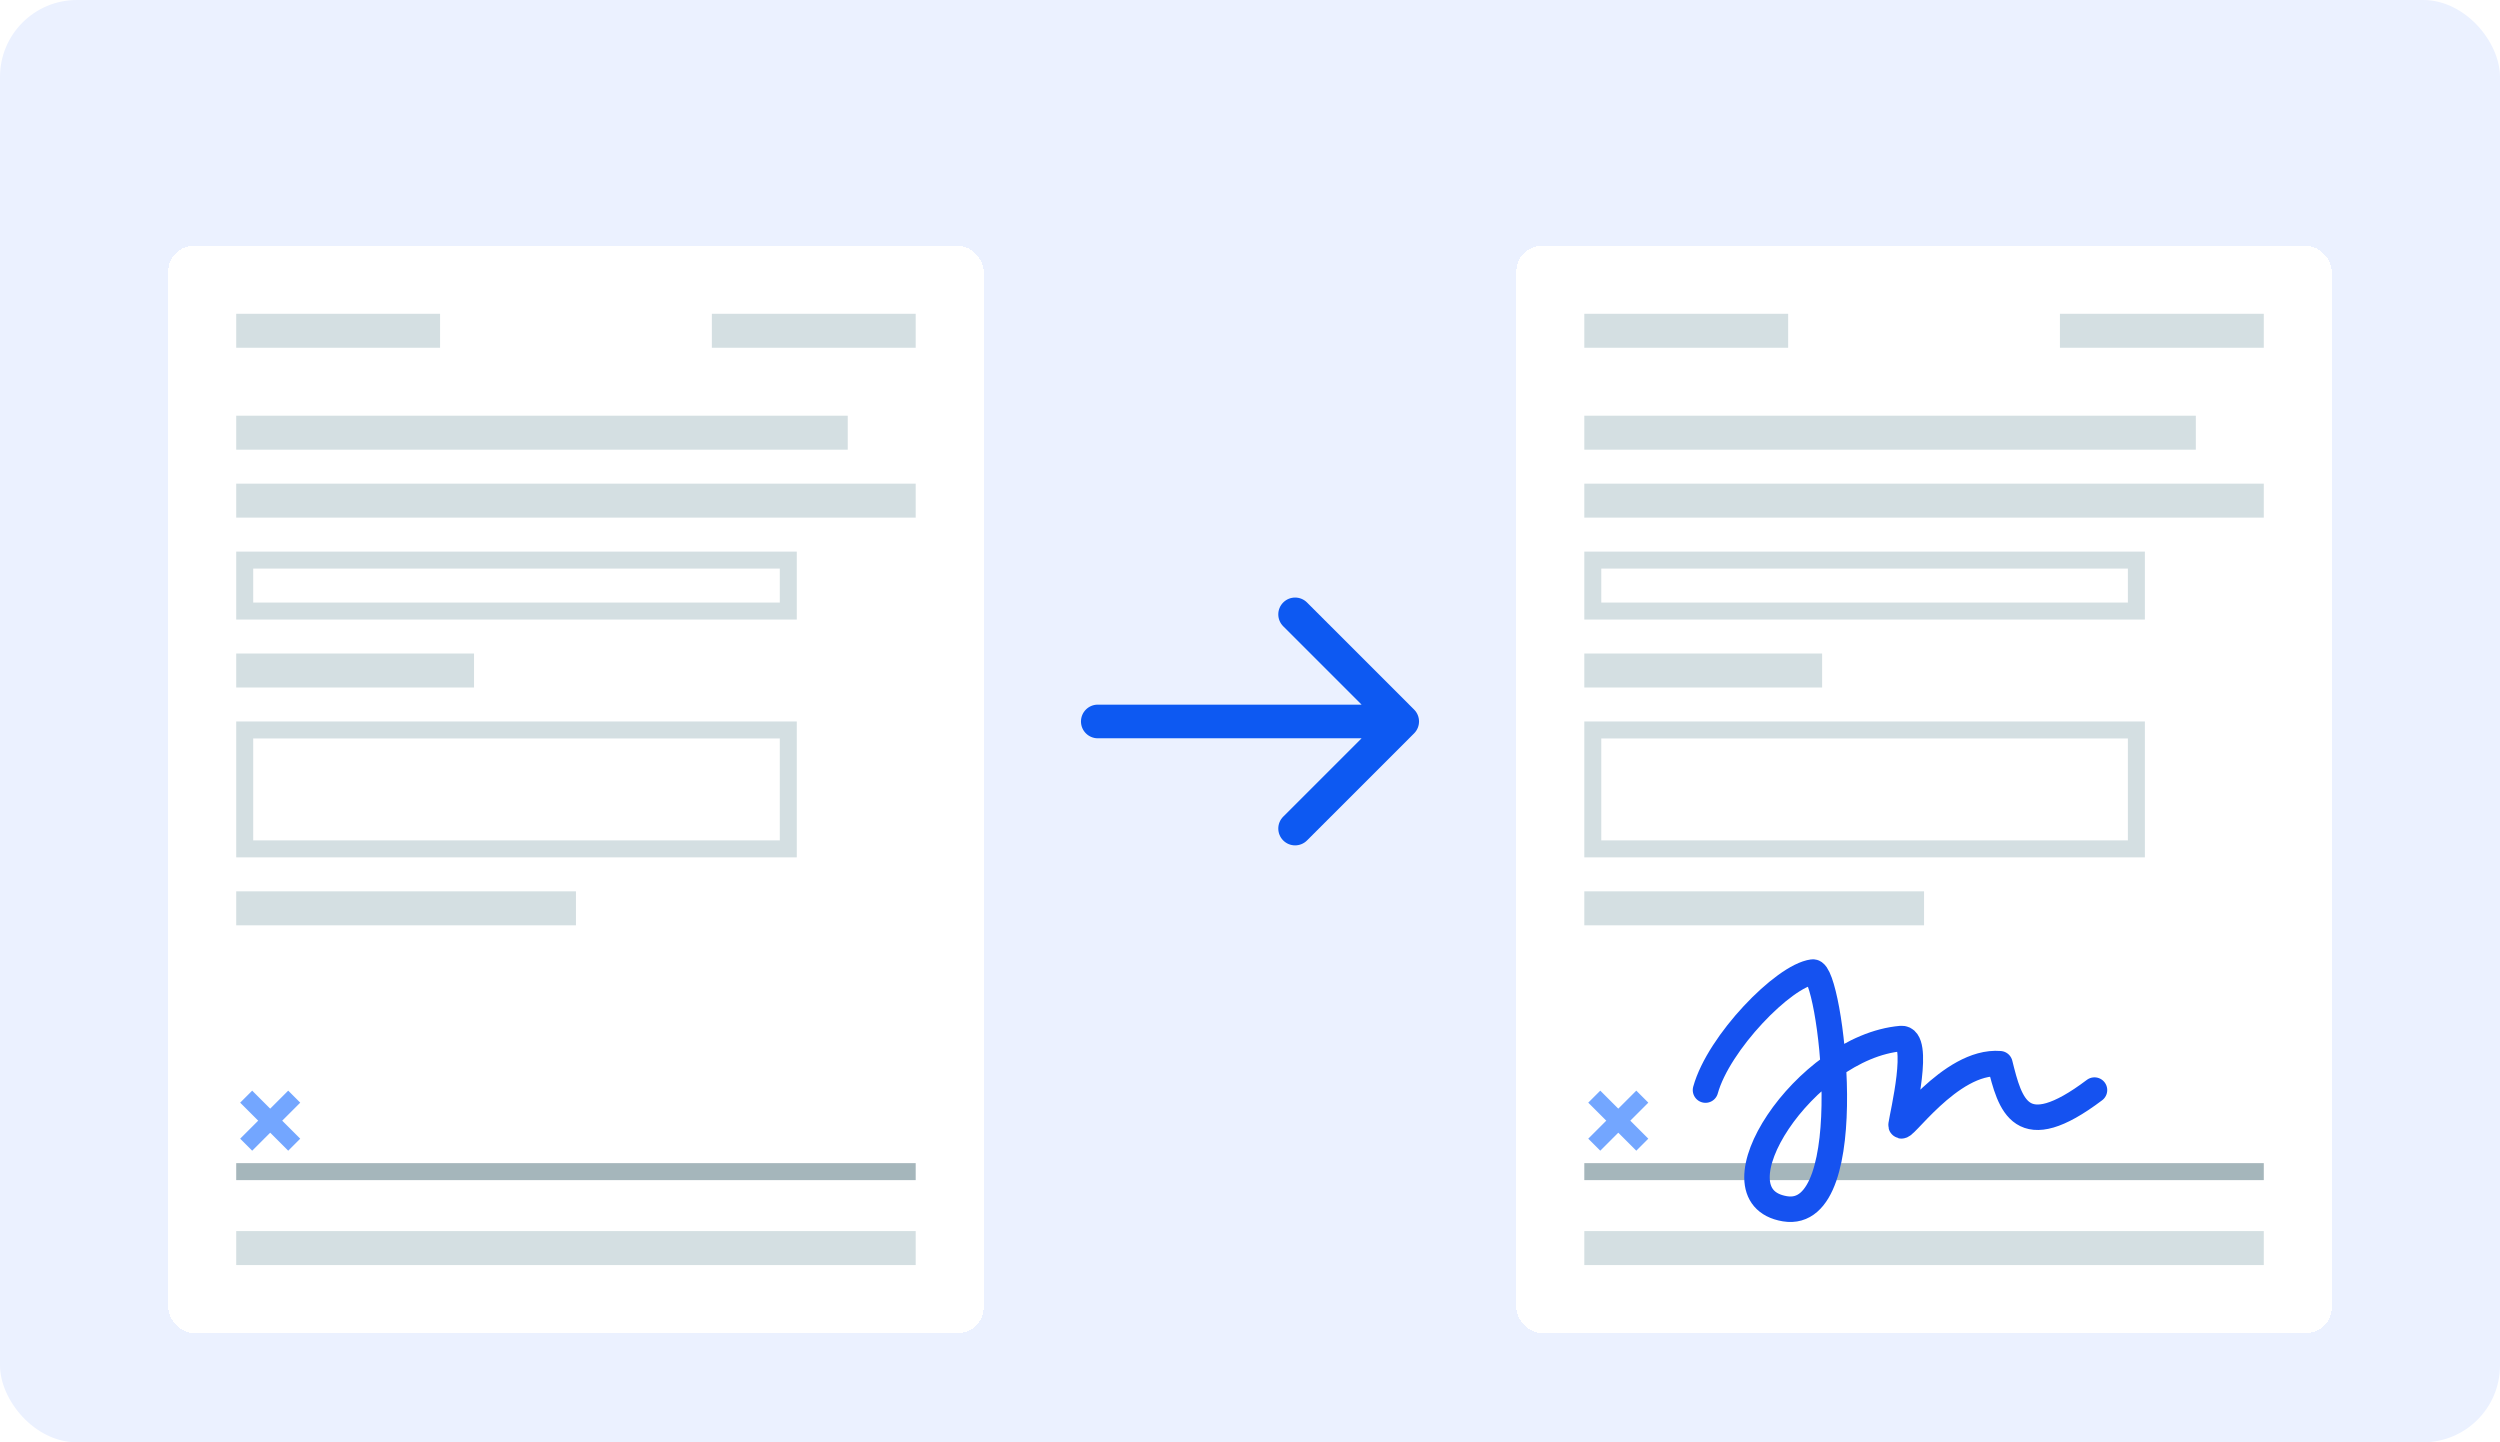 <svg width="520" height="300" viewBox="20 50 520 300" fill="none" xmlns="http://www.w3.org/2000/svg">
<rect x="20" y="50" width="520" height="300" rx="16" fill="#EBF1FF"/>
<g filter="url(#filter0_dd_9288_24239)">
<rect x="55" y="87" width="169.598" height="226.131" rx="5.3" fill="white" shape-rendering="crispEdges"/>
<rect x="69.133" y="101.133" width="42.4" height="7.067" fill="#D4DFE2"/>
<rect x="69.133" y="122.333" width="127.198" height="7.067" fill="#D4DFE2"/>
<rect x="69.133" y="136.466" width="141.332" height="7.067" fill="#D4DFE2"/>
<rect x="69.133" y="291.931" width="141.332" height="7.067" fill="#D4DFE2"/>
<rect x="69.133" y="277.798" width="141.332" height="3.533" fill="#A5B6BB"/>
<rect x="72.452" y="262.719" width="14.133" height="3.533" transform="rotate(45 72.452 262.719)" fill="#73A6FF"/>
<rect x="82.446" y="265.217" width="14.133" height="3.533" transform="rotate(135 82.446 265.217)" fill="#73A6FF"/>
<rect x="69.133" y="221.265" width="70.666" height="7.067" fill="#D4DFE2"/>
<rect x="69.133" y="171.799" width="49.466" height="7.067" fill="#D4DFE2"/>
<rect x="168.065" y="101.133" width="42.4" height="7.067" fill="#D4DFE2"/>
<rect x="70.9" y="152.366" width="113.065" height="10.6" stroke="#D4DFE2" stroke-width="3.533"/>
<rect x="70.9" y="187.699" width="113.065" height="24.733" stroke="#D4DFE2" stroke-width="3.533"/>
</g>
<path d="M248.342 196.565C246.409 196.565 244.842 198.132 244.842 200.065C244.842 201.998 246.409 203.565 248.342 203.565V196.565ZM314.133 202.54C315.5 201.173 315.5 198.957 314.133 197.59L291.859 175.317C290.493 173.95 288.276 173.95 286.91 175.317C285.543 176.683 285.543 178.899 286.91 180.266L306.709 200.065L286.91 219.864C285.543 221.231 285.543 223.447 286.91 224.814C288.276 226.181 290.493 226.181 291.859 224.814L314.133 202.54ZM248.342 203.565H311.658V196.565H248.342V203.565Z" fill="#0D59F2"/>
<g filter="url(#filter1_dd_9288_24239)">
<rect x="335.402" y="87" width="169.598" height="226.131" rx="5.3" fill="white" shape-rendering="crispEdges"/>
<rect x="349.535" y="101.133" width="42.4" height="7.067" fill="#D4DFE2"/>
<rect x="349.535" y="122.333" width="127.198" height="7.067" fill="#D4DFE2"/>
<rect x="349.535" y="136.466" width="141.332" height="7.067" fill="#D4DFE2"/>
<rect x="349.535" y="291.931" width="141.332" height="7.067" fill="#D4DFE2"/>
<rect x="349.535" y="277.798" width="141.332" height="3.533" fill="#A5B6BB"/>
<rect x="352.854" y="262.719" width="14.133" height="3.533" transform="rotate(45 352.854 262.719)" fill="#73A6FF"/>
<rect x="362.848" y="265.217" width="14.133" height="3.533" transform="rotate(135 362.848 265.217)" fill="#73A6FF"/>
<rect x="349.535" y="221.265" width="70.666" height="7.067" fill="#D4DFE2"/>
<rect x="349.535" y="171.799" width="49.466" height="7.067" fill="#D4DFE2"/>
<rect x="448.468" y="101.133" width="42.4" height="7.067" fill="#D4DFE2"/>
<rect x="351.302" y="152.366" width="113.065" height="10.6" stroke="#D4DFE2" stroke-width="3.533"/>
<rect x="351.302" y="187.699" width="113.065" height="24.733" stroke="#D4DFE2" stroke-width="3.533"/>
<path d="M374.744 262.603C377.456 252.768 390.982 238.84 397.055 238.048C400.723 237.57 407.277 289.991 391.246 287.289C375.215 284.587 395.47 253.624 415.426 251.883C419.635 251.516 415.689 267.858 415.426 269.803C415.102 272.206 425.576 256.261 435.982 257.117C438.12 265.67 440.259 274.222 455.654 262.603" stroke="#1552F0" stroke-width="5.3" stroke-linecap="round" stroke-linejoin="round"/>
</g>
<defs>
<filter id="filter0_dd_9288_24239" x="33.8" y="72.867" width="211.997" height="268.53" filterUnits="userSpaceOnUse" color-interpolation-filters="sRGB">
<feFlood flood-opacity="0" result="BackgroundImageFix"/>
<feColorMatrix in="SourceAlpha" type="matrix" values="0 0 0 0 0 0 0 0 0 0 0 0 0 0 0 0 0 0 127 0" result="hardAlpha"/>
<feOffset dy="7.067"/>
<feGaussianBlur stdDeviation="10.6"/>
<feComposite in2="hardAlpha" operator="out"/>
<feColorMatrix type="matrix" values="0 0 0 0 0 0 0 0 0 0 0 0 0 0 0 0 0 0 0.1 0"/>
<feBlend mode="normal" in2="BackgroundImageFix" result="effect1_dropShadow_9288_24239"/>
<feColorMatrix in="SourceAlpha" type="matrix" values="0 0 0 0 0 0 0 0 0 0 0 0 0 0 0 0 0 0 127 0" result="hardAlpha"/>
<feOffset dy="7.067"/>
<feGaussianBlur stdDeviation="3.533"/>
<feComposite in2="hardAlpha" operator="out"/>
<feColorMatrix type="matrix" values="0 0 0 0 0 0 0 0 0 0 0 0 0 0 0 0 0 0 0.1 0"/>
<feBlend mode="normal" in2="effect1_dropShadow_9288_24239" result="effect2_dropShadow_9288_24239"/>
<feBlend mode="normal" in="SourceGraphic" in2="effect2_dropShadow_9288_24239" result="shape"/>
</filter>
<filter id="filter1_dd_9288_24239" x="314.202" y="72.867" width="211.997" height="268.53" filterUnits="userSpaceOnUse" color-interpolation-filters="sRGB">
<feFlood flood-opacity="0" result="BackgroundImageFix"/>
<feColorMatrix in="SourceAlpha" type="matrix" values="0 0 0 0 0 0 0 0 0 0 0 0 0 0 0 0 0 0 127 0" result="hardAlpha"/>
<feOffset dy="7.067"/>
<feGaussianBlur stdDeviation="10.6"/>
<feComposite in2="hardAlpha" operator="out"/>
<feColorMatrix type="matrix" values="0 0 0 0 0 0 0 0 0 0 0 0 0 0 0 0 0 0 0.1 0"/>
<feBlend mode="normal" in2="BackgroundImageFix" result="effect1_dropShadow_9288_24239"/>
<feColorMatrix in="SourceAlpha" type="matrix" values="0 0 0 0 0 0 0 0 0 0 0 0 0 0 0 0 0 0 127 0" result="hardAlpha"/>
<feOffset dy="7.067"/>
<feGaussianBlur stdDeviation="3.533"/>
<feComposite in2="hardAlpha" operator="out"/>
<feColorMatrix type="matrix" values="0 0 0 0 0 0 0 0 0 0 0 0 0 0 0 0 0 0 0.1 0"/>
<feBlend mode="normal" in2="effect1_dropShadow_9288_24239" result="effect2_dropShadow_9288_24239"/>
<feBlend mode="normal" in="SourceGraphic" in2="effect2_dropShadow_9288_24239" result="shape"/>
</filter>
</defs>
</svg>
